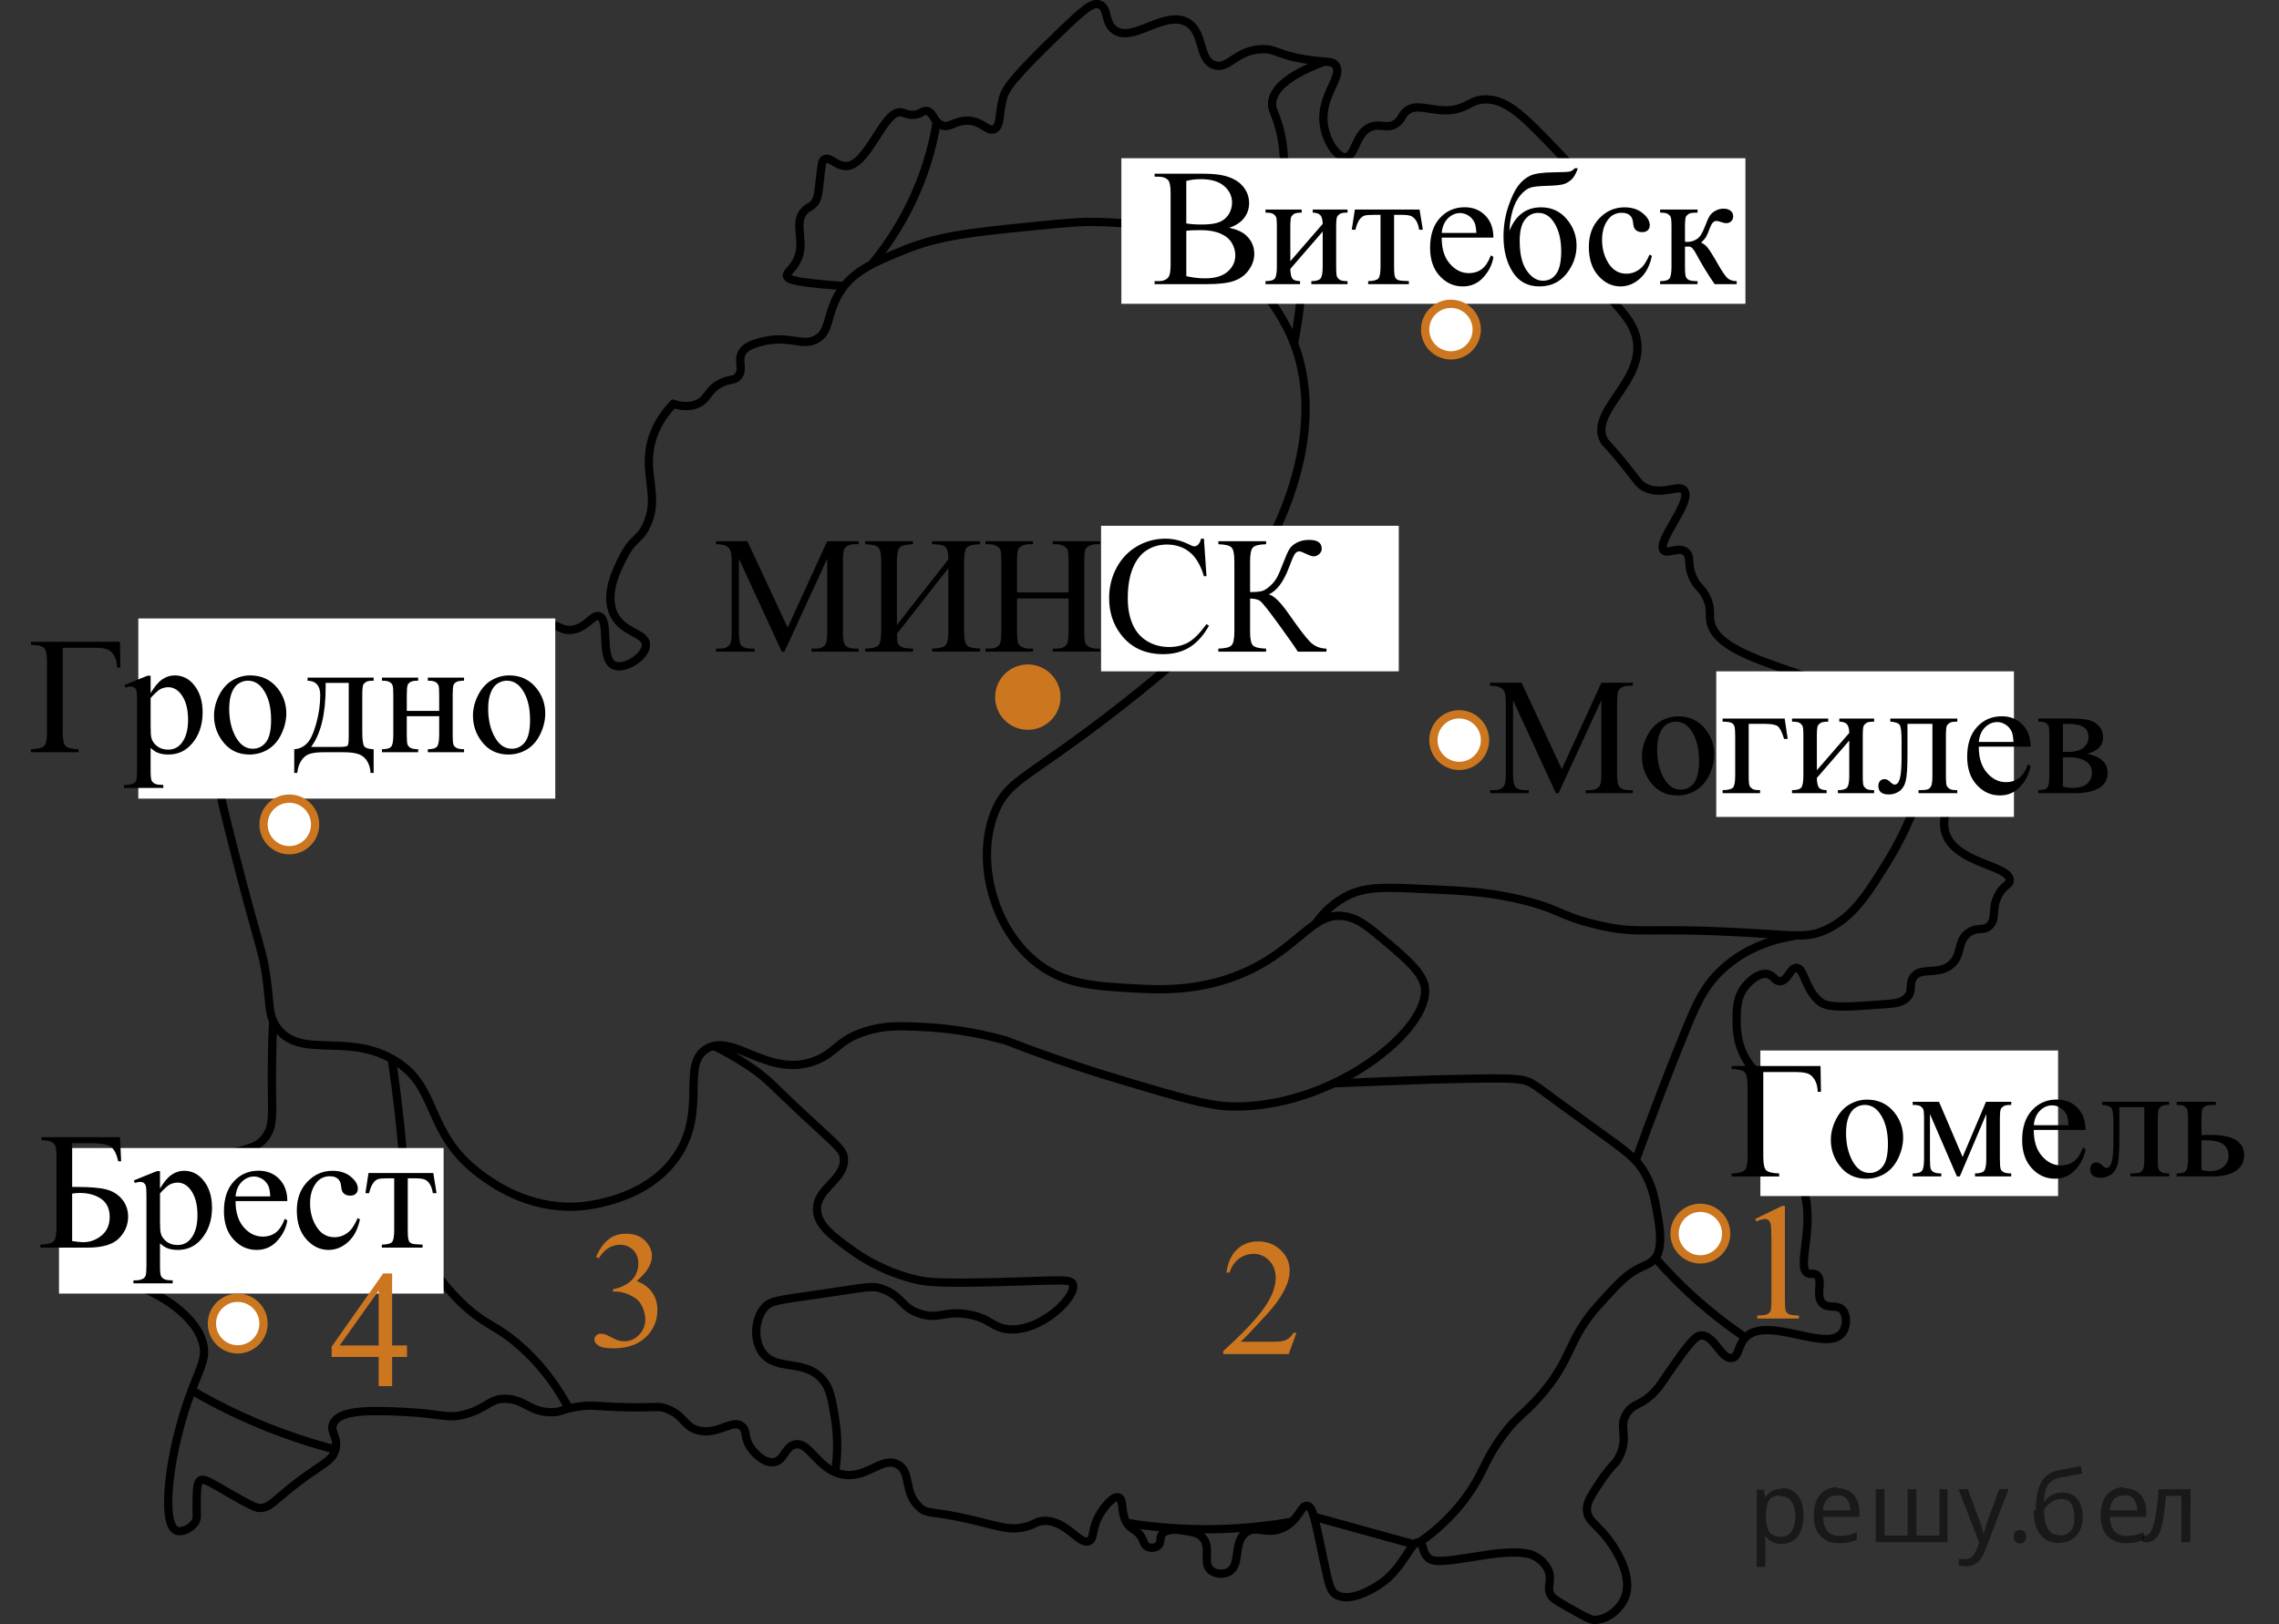 <?xml version="1.0" encoding="utf-8"?>
<!-- Generator: Adobe Illustrator 16.0.0, SVG Export Plug-In . SVG Version: 6.00 Build 0)  -->
<!DOCTYPE svg PUBLIC "-//W3C//DTD SVG 1.1//EN" "http://www.w3.org/Graphics/SVG/1.1/DTD/svg11.dtd">
<svg version="1.1" id="Слой_1" xmlns="http://www.w3.org/2000/svg" xmlns:xlink="http://www.w3.org/1999/xlink" x="0px" y="0px"
	 width="206.534px" height="147.225px" viewBox="-9.891 0 206.534 147.225" enable-background="new -9.891 0 206.534 147.225"
	 xml:space="preserve">
<rect x="-9.891" y="0" width="206.534" height="147.225" fill="#333333" stroke="none"/>
<path fill="none" stroke="#000000" stroke-width="0.75" stroke-miterlimit="10" d="M51.129,36.619
	c1.115,0.332,1.819,0.172,2.261-0.046c0.896-0.443,0.855-1.194,1.952-1.795c0.896-0.49,1.332-0.213,1.691-0.702
	c0.469-0.636-0.09-1.348,0.319-2.106c0.167-0.309,0.518-0.657,1.628-0.957c2.625-0.71,3.735,0.418,5.042-0.224
	c1.353-0.664,0.958-2.263,2.138-4.213c1.203-1.988,3.087-2.763,5.84-3.894c3.166-1.3,6.052-1.608,11.695-2.173
	c2.935-0.294,4.402-0.44,6.114-0.38c2.352,0.083,5.936,0.209,9.318,1.851c5.503,2.67,7.808,8.05,8.107,8.776
	c3.959,9.62-2.666,22.013-9.447,28.182c-0.934,0.849-4.566,4.032-9.478,7.642c-5.324,3.912-6.861,4.438-7.884,6.656
	c-2.045,4.433-0.407,11.057,3.83,14.195c2.445,1.812,5.079,1.964,8.499,2.161c2.288,0.133,6.21,0.358,10.34-1.531
	c4.842-2.216,6.057-5.548,9-4.979c1.189,0.229,2.082,0.983,3.693,2.345c1.645,1.389,3.211,2.713,3.436,3.993
	c0.679,3.864-8.392,11.12-17.542,10.879c-2.128-0.057-4.734-0.833-9.948-2.388c-4.477-1.335-8.096-2.661-10.542-3.612
	c-2.988-0.825-5.521-1.104-7.331-1.196c-2.137-0.109-3.555-0.168-5.298,0.383c-2.575,0.815-2.673,1.956-4.596,2.682
	c-4.233,1.596-7.391-2.566-9.83-1.086c-2.349,1.427,0.091,5.587-2.681,9.702c-2.85,4.231-8.623,4.573-9.128,4.596
	c-4.366,0.195-7.514-2.058-8.617-2.872c-5.277-3.895-3.667-8.085-8.106-10.532c-4.255-2.345-8.339,0.068-10.424-2.861
	c-0.703-0.987-0.588-1.752-0.874-4.096c-0.315-2.584-0.59-2.761-2.49-10.021C8.797,67.442,8.484,64.576,9.394,64.125
	c0.792-0.393,1.96,1.313,4.117,0.894c1.001-0.195,1.193-0.649,2.011-0.574c1.49,0.136,1.748,1.729,2.936,1.787
	c1.374,0.067,1.836-2.018,3.128-1.979c1.465,0.044,1.656,2.75,3.159,2.968c2.043,0.296,4.449-4.298,5.585-3.734
	c0.239,0.119,0.393,0.451,1.021,0.734c0.389,0.176,0.677,0.306,0.894,0.224c0.809-0.307-0.378-3.188,0.766-4.245
	c0.929-0.858,2.274,0.521,3.958-0.287c1.724-0.828,1.691-3.044,3.127-3.191c0.681-0.07,0.797,0.411,1.66,0.383
	c1.454-0.047,2.008-1.44,2.649-1.244c0.996,0.305,0.063,3.796,1.309,4.436c0.947,0.487,2.953-0.778,2.936-1.851
	c-0.017-1.093-2.118-1.046-2.936-2.809c-0.862-1.857,0.394-4.23,0.925-5.234c0.907-1.713,1.364-1.387,2.011-2.681
	c1.407-2.817-0.492-4.899,0.638-8.17C49.735,38.256,50.479,37.292,51.129,36.619z"/>
<path fill="none" stroke="#000000" stroke-width="0.75" stroke-miterlimit="10" d="M14.862,92.545
	c-0.122,2.758-0.125,4.974-0.106,6.495c0.027,2.106,0.101,3.088-0.574,4.021c-0.866,1.196-2.043,1.045-4.085,1.787
	c-3.551,1.291-5.616,3.795-7.276,5.809c-1.219,1.478-2.964,3.595-2.298,4.915c0.347,0.688,1.073,0.612,2.553,1.213
	c2.167,0.879,4.857,2.765,5.425,4.979c0.343,1.338-0.239,2.214-1.021,4.276c-2.068,5.454-2.816,12.044-1.404,12.702
	c0.496,0.23,1.39-0.208,1.724-0.766c0.22-0.368,0.109-0.642,0.127-1.724c0.021-1.237,0.032-1.856,0.319-2.043
	c0.357-0.232,0.898,0.161,2.745,1.213c1.479,0.843,2.226,1.264,2.617,1.276c0.974,0.031,1.258-0.629,3.447-2.298
	c2.301-1.754,3.151-1.911,3.447-3c0.308-1.135-0.544-1.604-0.191-2.361c0.617-1.323,3.726-1.176,6.532-1.043
	c3.394,0.161,3.75,0.651,5.404,0.213c2.042-0.541,2.244-1.484,3.787-1.404c1.665,0.087,2.113,1.222,4.064,1.213
	c0.943-0.004,0.849-0.269,2.33-0.495c1.482-0.226,1.812,0.004,4.627,0.049c2.605,0.041,2.693-0.149,3.447,0.127
	c1.66,0.61,1.562,1.654,2.936,1.979c1.777,0.42,3.018-1.071,3.894-0.384c0.526,0.414,0.151,1.009,0.83,1.979
	c0.054,0.077,0.997,1.393,2.042,1.276c0.981-0.109,1.006-1.364,1.915-1.596c1.331-0.339,2.021,2.164,4.212,2.681
	c2.287,0.539,3.69-1.676,5.149-0.872c1.267,0.697,0.454,2.503,1.958,3.872c0.759,0.691,1.003,0.265,4.766,1.148
	c2.426,0.57,3.329,0.984,4.787,0.639c1-0.236,0.992-0.529,1.724-0.553c2.067-0.066,3.201,2.237,4.085,1.829
	c0.522-0.241,0.182-1.073,0.979-2.425c0.412-0.701,1.219-1.692,1.701-1.532c0.578,0.191,0.037,1.812,1.088,2.714
	c0.316,0.272,0.607,0.332,0.912,0.775c0.322,0.468,0.27,0.794,0.596,0.979c0.291,0.165,0.726,0.13,0.979-0.085
	c0.343-0.291,0.097-0.693,0.383-1.063c0.42-0.542,1.489-0.377,2-0.298c0.716,0.11,1.263,0.194,1.653,0.617
	c0.832,0.903-0.037,2.286,0.742,2.968c0.402,0.351,1.117,0.408,1.604,0.159c1.183-0.603,0.378-2.673,1.575-3.574
	c0.955-0.721,1.908,0.271,3.404-0.446c1.43-0.686,1.582-2.082,2.17-1.979c0.512,0.09,0.686,1.199,1.488,4.979
	c0.479,2.251,0.607,2.753,1.107,3.063c1.35,0.838,3.721-0.768,3.914-0.894c2.246-1.466,2.854-4.03,3.639-3.83
	c0.441,0.113,0.201,0.912,0.873,1.447c0.511,0.406,1.759,0.22,4.233-0.171c1.283-0.202,1.572-0.249,2.106-0.298
	c2.313-0.21,2.979,0.112,3.234,0.256c0.226,0.126,0.973,0.544,1.276,1.361c0.333,0.896-0.2,1.377,0.17,2.128
	c0.117,0.237,0.284,0.42,1.575,1.148c1.343,0.759,2.015,1.139,2.361,1.149c1.129,0.034,2.365-0.915,2.809-2.043
	c0.885-2.254-1.424-5.161-1.718-5.523c-0.925-1.139-1.671-1.442-1.729-2.392c-0.041-0.672,0.361-1.294,1.17-2.511
	c1.178-1.771,1.431-1.585,1.83-2.468c0.805-1.777-0.205-2.571,0.639-3.83c0.622-0.928,1.294-0.613,2.553-1.979
	c0.449-0.486,0.501-0.653,1.341-1.851c1.481-2.113,2.233-3.17,2.808-3.191c1.219-0.046,1.825,2.223,2.809,2.042
	c0.648-0.118,0.519-1.124,1.213-1.851c1.952-2.042,7.297,1.372,8.745-0.384c0.472-0.571,0.479-1.629,0.063-2.105
	c-0.485-0.559-1.334-0.074-1.851-0.639c-0.649-0.71,0.144-2.07-0.511-2.554c-0.279-0.205-0.488-0.007-0.766-0.127
	c-1.207-0.526,0.951-4.814-0.703-8.298c-0.828-1.747-2.215-2.442-1.871-3.575c0.3-0.989,1.541-1.06,1.68-2.042
	c0.036-0.253,0.032-0.798-1.468-2.383c-1.767-1.868-2.271-1.652-3.063-2.809c-1.058-1.542-1.053-3.224-1.051-3.915
	c0.002-0.903,0.005-2.049,0.795-3.021c0.072-0.089,1.096-1.331,2.043-1.085c0.513,0.133,0.633,0.635,1.085,0.638
	c0.693,0.006,0.899-1.172,1.468-1.212c0.757-0.054,0.77,1.999,2.213,3.105c0.748,0.573,2.527,0.439,6.086,0.171
	c0.598-0.046,1.379-0.116,1.83-0.681c0.471-0.591,0.09-1.106,0.467-1.702c0.657-1.038,2.251-0.174,3.447-1.191
	c1.07-0.911,0.484-2.188,1.66-2.937c0.801-0.51,1.279-0.05,1.83-0.596c0.69-0.687,0.106-1.587,0.851-2.872
	c0.497-0.86,0.958-0.796,0.979-1.213c0.069-1.365-4.729-1.496-5.767-4.149c-0.686-1.758,0.832-3.205-0.127-4.276
	c-0.59-0.659-1.152-0.098-3.511-0.83c-1.415-0.438-1.901-0.854-3.233-0.957c-0.367-0.028-0.741-0.028-1.787,0.085
	c-3.54,0.383-4.348,0.932-4.745,0.489c-0.475-0.527,0.159-1.962,1.425-4.829c0.727-1.646,1.089-2.193,0.852-2.863
	c-0.309-0.866-1.313-1.063-3.106-1.69c-3.456-1.207-6.551-2.287-7.085-4.276c-0.21-0.782,0.1-1.24-0.361-2.276
	c-0.441-0.989-0.914-1-1.32-2c-0.478-1.178-0.082-1.802-0.596-2.213c-0.657-0.528-1.643,0.228-2-0.149
	c-0.715-0.757,2.643-4.438,1.852-5.426c-0.5-0.623-2.069,0.562-3.639-0.318c-0.45-0.253-0.521-0.464-1.701-1.937
	c-1.709-2.132-1.764-1.945-1.958-2.341c-1.257-2.569,3.615-5.252,3.019-8.969c-0.449-2.807-3.678-4.07-3.004-5.901
	c0.371-1.007,1.598-1.301,1.561-2.363c-0.03-0.839-0.805-0.966-0.852-1.852c-0.052-0.962,0.844-1.166,1.213-2.616
	c0.11-0.436,0.385-1.516-0.128-2.043c-0.601-0.618-1.676,0.142-3.085-0.128c-1.18-0.226-1.693-1-3.021-2.383
	c-2.827-2.942-4.32-4.497-6.213-4.596c-1.694-0.089-1.838,1.087-4.085,0.979c-1.404-0.067-2.431-0.578-3.255,0.063
	c-0.504,0.394-0.411,0.812-1,1.171c-0.771,0.47-1.32-0.009-2.128,0.233c-1.52,0.456-1.489,2.724-2.396,2.794
	c-0.751,0.058-1.782-1.422-1.987-2.985c-0.344-2.641,1.822-4.344,1.064-5.361c-0.316-0.424-0.759-0.217-2.639-0.511
	c-2.658-0.416-2.71-0.979-4.042-0.937c-2.363,0.076-3.01,1.874-4.298,1.447c-1.5-0.497-0.875-3.015-2.49-3.894
	c-2.049-1.116-4.926,1.922-6.574,0.702c-0.918-0.681-0.523-1.995-1.34-2.298c-0.645-0.239-1.393,0.396-3.526,2.45
	c-4.582,4.413-4.991,5.204-5.239,6.069c-0.375,1.305-0.149,2.533-0.81,2.778c-0.594,0.221-0.996-0.665-2.234-0.767
	c-1.274-0.104-1.773,0.759-2.553,0.384c-0.7-0.337-0.72-1.233-1.34-1.277c-0.322-0.022-0.406,0.213-0.894,0.319
	c-0.637,0.14-1.055-0.138-1.382-0.188c-1.63-0.246-3.008,4.951-5.064,4.868c-0.856-0.034-1.43-0.904-1.915-0.596
	c-0.192,0.122-0.222,0.334-0.378,1.724c-0.16,1.41-0.19,1.729-0.43,2.106c-0.345,0.541-0.617,0.408-1.011,0.861
	c-1.049,1.208,0.275,2.846-0.734,4.628c-0.423,0.748-0.922,0.929-0.809,1.276c0.075,0.23,0.393,0.459,3.234,0.724
	c0.744,0.069,1.354,0.112,1.755,0.139"/>
<path fill="none" stroke="#000000" stroke-width="0.75" stroke-miterlimit="10" d="M164.394,70.929
	c-0.981,3.199-2.276,5.656-3.34,7.365c-1.712,2.753-3.034,4.88-5.489,6c-1.629,0.744-2.594,0.514-7.148,0.256
	c-9.468-0.537-9.646,0.211-13.532-0.702c-3.685-0.866-3.274-1.48-7.532-2.426c-2.76-0.612-5.031-0.706-9.574-0.894
	c-2.781-0.114-4.29-0.061-5.873,0.83c-1.281,0.721-2.102,1.703-2.586,2.408"/>
<path fill="none" stroke="#000000" stroke-width="0.75" stroke-miterlimit="10" d="M118.734,139.827
	c2.598-1.832,4.059-3.714,4.915-5.106c0.989-1.607,1.195-2.599,2.554-4.468c1.336-1.839,1.902-1.935,3.4-3.618
	c3.135-3.523,2.462-5.142,5.472-8.446c1.673-1.837,2.51-2.756,3.767-3.318c0.437-0.196,0.895-0.349,1.275-0.83
	c0.244-0.309,0.696-1.056,0.256-3.639c-0.27-1.576-0.462-2.707-1.148-3.957c-0.793-1.442-1.693-2.043-4.532-4.085
	c-5.607-4.034-5.499-4.14-6.384-4.404c-0.858-0.258-2.934-0.215-7.084-0.128c-0.523,0.011-1.331,0.03-5.554,0.191
	c-1.967,0.075-3.589,0.139-4.694,0.184"/>
<path fill="none" stroke="#000000" stroke-width="0.75" stroke-miterlimit="10" d="M152.948,84.797
	c-1.714,0.256-4.513,0.948-6.831,3.137c-1.614,1.524-2.311,3.129-3.446,5.937c-1.248,3.086-2.733,6.901-4.333,11.341"/>
<path fill="none" stroke="#000000" stroke-width="0.75" stroke-miterlimit="10" d="M140.117,114.04
	c1.103,1.262,2.434,2.635,4.021,4.021c1.45,1.266,2.857,2.319,4.149,3.191"/>
<path fill="none" stroke="#000000" stroke-width="0.75" stroke-miterlimit="10" d="M109.188,137.495
	c3.029,0.836,6.059,1.673,9.088,2.51"/>
<path fill="none" stroke="#000000" stroke-width="0.75" stroke-miterlimit="10" d="M92.222,138.053
	c2.321,0.375,5.134,0.643,8.321,0.561c2.495-0.064,4.732-0.331,6.658-0.672"/>
<path fill="none" stroke="#000000" stroke-width="0.75" stroke-miterlimit="10" d="M25.607,95.976
	c0.223,1.466,0.547,3.777,0.83,6.638c0.545,5.516,0.274,6.369,1.034,8.594c1.33,3.895,3.917,6.415,4.805,7.222
	c1.926,1.747,2.754,1.678,4.82,3.461c2.348,2.026,3.748,4.248,4.558,5.784"/>
<rect x="145.644" y="60.858" fill="#FFFFFF" width="26.978" height="13.195"/>
<rect x="149.644" y="95.229" fill="#FFFFFF" width="26.978" height="13.195"/>
<rect x="-4.544" y="104.07" fill="#FFFFFF" width="34.855" height="13.195"/>
<path fill="none" stroke="#000000" stroke-width="0.75" stroke-miterlimit="10" d="M7.479,126.04
	c2.642,1.539,5.808,3.075,9.497,4.315c1.212,0.408,2.39,0.754,3.524,1.046"/>
<path fill="none" stroke="#000000" stroke-width="0.75" stroke-miterlimit="10" d="M54.805,94.815
	c0.855,0.41,2.067,1.052,3.419,1.99c1.569,1.09,1.773,1.502,5.106,4.596c2.732,2.537,3.208,2.829,3.255,3.639
	c0.113,1.955-2.528,2.653-2.43,4.662c0.067,1.38,1.377,2.337,3.068,3.571c2.714,1.982,5.367,2.605,6,2.745
	c0.934,0.206,1.968,0.35,7.851,0.191c5.156-0.139,6.054-0.294,6.255,0.191c0.449,1.081-2.93,4.447-5.936,4.085
	c-1.398-0.168-1.581-1.006-3.575-1.34c-2.058-0.346-2.503,0.44-4.149,0c-1.875-0.502-1.754-1.644-3.575-2.298
	c-0.939-0.338-1.345-0.169-5.553,0.446c-3.957,0.579-4.647,0.582-5.234,1.341c-0.797,1.03-0.921,2.833-0.127,3.957
	c1.247,1.768,3.83,0.536,5.489,2.489c0.652,0.768,0.796,1.618,1.085,3.319c0.362,2.13,0.214,3.913,0.04,5.056"/>
<path fill="none" stroke="#000000" stroke-width="0.75" stroke-miterlimit="10" d="M69.107,23.968
	c1.658-2.021,3.668-5.024,4.957-9.032c0.447-1.391,0.744-2.705,0.939-3.906"/>
<path fill="none" stroke="#000000" stroke-width="0.75" stroke-miterlimit="10" d="M110.133,5.585
	c-3.713,1.37-4.645,2.699-4.738,3.71c-0.064,0.687,0.291,0.879,0.701,2.489c0.438,1.718,0.286,2.48,0.491,4.284
	c0.239,2.1,0.71,3.385,0.978,4.397c0.549,2.078,0.866,5.366-0.187,10.657"/>
<rect x="91.733" y="14.344" fill="#FFFFFF" width="56.555" height="13.195"/>
<g>
	<defs>
		<polygon id="SVGID_1_" points="122.349,76.027 184.448,76.027 184.448,58.156 122.349,58.156 122.349,76.027 		"/>
	</defs>
	<clipPath id="SVGID_2_">
		<use xlink:href="#SVGID_1_"  overflow="visible"/>
	</clipPath>
	<g clip-path="url(#SVGID_2_)">
		<path d="M131.112,71.901l-3.884-8.425v6.689c0,0.616,0.067,1,0.2,1.152c0.183,0.207,0.472,0.311,0.867,0.311h0.356v0.273h-3.499
			v-0.273h0.355c0.425,0,0.727-0.128,0.904-0.384c0.109-0.157,0.163-0.517,0.163-1.078v-6.542c0-0.443-0.049-0.763-0.147-0.96
			c-0.069-0.143-0.197-0.262-0.382-0.358c-0.186-0.096-0.483-0.144-0.894-0.144v-0.273H128l3.646,7.834l3.587-7.834h2.847v0.273
			h-0.349c-0.43,0-0.733,0.128-0.911,0.384c-0.109,0.158-0.163,0.517-0.163,1.078v6.542c0,0.616,0.069,1,0.207,1.152
			c0.183,0.207,0.472,0.311,0.867,0.311h0.349v0.273h-4.27v-0.273h0.355c0.431,0,0.731-0.128,0.904-0.384
			c0.109-0.157,0.163-0.517,0.163-1.078v-6.689l-3.876,8.425H131.112z"/>
		<path d="M142.193,64.938c1.027,0,1.854,0.389,2.476,1.167c0.529,0.664,0.793,1.427,0.793,2.289c0,0.605-0.146,1.218-0.438,1.839
			c-0.291,0.62-0.692,1.088-1.204,1.403s-1.081,0.472-1.708,0.472c-1.023,0-1.836-0.406-2.439-1.218
			c-0.509-0.684-0.763-1.452-0.763-2.304c0-0.62,0.154-1.236,0.463-1.85c0.309-0.613,0.716-1.065,1.22-1.358
			S141.63,64.938,142.193,64.938z M141.964,65.418c-0.262,0-0.525,0.078-0.79,0.233c-0.264,0.155-0.478,0.427-0.641,0.815
			c-0.163,0.389-0.245,0.889-0.245,1.499c0,0.985,0.197,1.834,0.59,2.547c0.393,0.714,0.91,1.071,1.553,1.071
			c0.479,0,0.875-0.197,1.186-0.591c0.312-0.394,0.468-1.071,0.468-2.03c0-1.201-0.26-2.146-0.778-2.835
			C142.954,65.655,142.507,65.418,141.964,65.418z"/>
		<path d="M151.845,65.138l0.274,1.846h-0.326c-0.188-0.61-0.377-0.991-0.567-1.141c-0.19-0.15-0.592-0.225-1.204-0.225h-1.438
			v4.696c0,0.522,0.027,0.833,0.082,0.934c0.055,0.101,0.14,0.189,0.256,0.266c0.116,0.077,0.347,0.115,0.693,0.115v0.273h-3.396
			v-0.273c0.484-0.01,0.796-0.085,0.935-0.226c0.138-0.14,0.207-0.503,0.207-1.089v-3.588c0-0.478-0.027-0.784-0.081-0.919
			c-0.055-0.135-0.149-0.232-0.286-0.292c-0.136-0.059-0.394-0.091-0.774-0.096v-0.28H151.845z"/>
		<path d="M154.763,69.819l2.936-3.382c-0.01-0.379-0.081-0.643-0.215-0.79s-0.363-0.224-0.689-0.229v-0.28h3.157v0.28
			c-0.331,0-0.553,0.033-0.667,0.1c-0.113,0.066-0.202,0.149-0.267,0.248s-0.097,0.418-0.097,0.96v3.588
			c0,0.522,0.027,0.833,0.082,0.934c0.055,0.101,0.14,0.189,0.256,0.266c0.116,0.077,0.347,0.115,0.692,0.115v0.273h-3.283v-0.273
			c0.41,0,0.685-0.075,0.823-0.226c0.138-0.15,0.207-0.513,0.207-1.089v-3.183l-2.936,3.389c0.011,0.418,0.069,0.707,0.179,0.864
			c0.108,0.158,0.343,0.239,0.704,0.244v0.273h-3.136v-0.273c0.439,0,0.722-0.08,0.845-0.24c0.124-0.16,0.186-0.518,0.186-1.074
			v-3.588c0-0.527-0.027-0.838-0.081-0.934c-0.055-0.096-0.139-0.182-0.252-0.258c-0.114-0.077-0.347-0.115-0.697-0.115v-0.28h3.284
			v0.28c-0.332,0-0.554,0.033-0.668,0.1c-0.113,0.066-0.202,0.149-0.267,0.248s-0.097,0.418-0.097,0.96V69.819z"/>
		<path d="M161.418,65.138h6.07v0.28c-0.336,0-0.56,0.033-0.67,0.1c-0.111,0.066-0.199,0.149-0.264,0.248s-0.097,0.418-0.097,0.96
			v3.588c0,0.522,0.027,0.833,0.082,0.934c0.055,0.101,0.14,0.189,0.256,0.266c0.116,0.077,0.347,0.115,0.692,0.115v0.273h-3.513
			v-0.273c0.38,0,0.644-0.02,0.789-0.059c0.146-0.04,0.261-0.134,0.345-0.285c0.084-0.15,0.126-0.474,0.126-0.971v-4.696h-2.261
			v2.85c0,1.078-0.048,1.835-0.145,2.271c-0.097,0.436-0.286,0.758-0.57,0.967c-0.284,0.209-0.609,0.314-0.975,0.314
			c-0.633,0-0.949-0.261-0.949-0.783c0-0.177,0.051-0.322,0.152-0.436c0.101-0.113,0.233-0.17,0.396-0.17
			c0.173,0,0.333,0.071,0.481,0.214c0.192,0.187,0.339,0.28,0.438,0.28c0.223,0,0.384-0.186,0.485-0.557s0.152-1.023,0.152-1.953
			v-1.492c0-0.768-0.056-1.235-0.167-1.403c-0.111-0.167-0.396-0.268-0.856-0.303V65.138z"/>
		<path d="M169.438,67.685c-0.005,1.004,0.239,1.792,0.733,2.362c0.494,0.571,1.075,0.857,1.742,0.857
			c0.444,0,0.831-0.122,1.16-0.366c0.328-0.244,0.604-0.661,0.826-1.251l0.229,0.147c-0.104,0.675-0.405,1.289-0.904,1.842
			s-1.124,0.831-1.875,0.831c-0.815,0-1.514-0.316-2.094-0.949c-0.581-0.632-0.871-1.483-0.871-2.551
			c0-1.157,0.298-2.059,0.893-2.706c0.596-0.647,1.343-0.971,2.242-0.971c0.762,0,1.387,0.25,1.876,0.75s0.733,1.168,0.733,2.005
			H169.438z M169.438,67.257h3.143c-0.025-0.433-0.077-0.739-0.156-0.916c-0.123-0.275-0.308-0.492-0.552-0.649
			c-0.245-0.158-0.5-0.236-0.768-0.236c-0.41,0-0.776,0.159-1.101,0.476C169.682,66.249,169.492,66.691,169.438,67.257z"/>
		<path d="M179.25,68.327c1.24,0.256,1.86,0.834,1.86,1.735c0,0.615-0.259,1.076-0.775,1.38c-0.516,0.306-1.236,0.458-2.16,0.458
			h-3.351v-0.273c0.44,0,0.718-0.083,0.834-0.248s0.175-0.521,0.175-1.067v-3.588c0-0.532-0.026-0.844-0.078-0.938
			c-0.052-0.093-0.134-0.178-0.245-0.254c-0.11-0.077-0.34-0.115-0.686-0.115v-0.28h3.128c0.604,0,1.091,0.047,1.464,0.14
			c0.373,0.094,0.68,0.278,0.919,0.554c0.24,0.276,0.36,0.61,0.36,1.004C180.695,67.604,180.213,68.101,179.25,68.327z
			 M177.063,68.157c0.218,0.005,0.349,0.007,0.394,0.007c0.677,0,1.166-0.129,1.468-0.387c0.301-0.259,0.452-0.572,0.452-0.941
			c0-0.428-0.153-0.739-0.46-0.931s-0.796-0.288-1.468-0.288h-0.386V68.157z M177.063,71.303c0.247,0.079,0.542,0.118,0.883,0.118
			c0.588,0,1.025-0.128,1.312-0.384c0.287-0.256,0.43-0.586,0.43-0.99c0-0.453-0.185-0.8-0.556-1.041
			c-0.37-0.241-0.885-0.362-1.542-0.362c-0.163,0-0.338,0.005-0.526,0.015V71.303z"/>
	</g>
</g>
<g>
	<defs>
		<polygon id="SVGID_3_" points="98.096,125.499 110.516,125.499 110.516,109.007 98.096,109.007 98.096,125.499 		"/>
	</defs>
	<clipPath id="SVGID_4_">
		<use xlink:href="#SVGID_3_"  overflow="visible"/>
	</clipPath>
	<g clip-path="url(#SVGID_4_)">
		<path fill="#CC761F" d="M107.601,120.822l-0.704,1.927h-5.93v-0.273c1.744-1.584,2.972-2.878,3.684-3.882s1.067-1.922,1.067-2.754
			c0-0.635-0.195-1.156-0.586-1.564c-0.39-0.408-0.857-0.612-1.4-0.612c-0.494,0-0.938,0.144-1.331,0.432
			c-0.393,0.288-0.683,0.71-0.87,1.266h-0.274c0.123-0.91,0.44-1.609,0.952-2.097c0.512-0.486,1.15-0.73,1.916-0.73
			c0.815,0,1.496,0.261,2.042,0.782c0.546,0.522,0.819,1.137,0.819,1.846c0,0.507-0.119,1.014-0.356,1.521
			c-0.365,0.797-0.958,1.642-1.778,2.532c-1.23,1.338-1.999,2.146-2.306,2.421h2.624c0.534,0,0.908-0.02,1.123-0.06
			c0.215-0.039,0.409-0.119,0.582-0.239c0.173-0.121,0.323-0.292,0.452-0.514H107.601z"/>
	</g>
</g>
<g>
	<defs>
		<polygon id="SVGID_5_" points="17.397,128.401 29.817,128.401 29.817,111.91 17.397,111.91 17.397,128.401 		"/>
	</defs>
	<clipPath id="SVGID_6_">
		<use xlink:href="#SVGID_5_"  overflow="visible"/>
	</clipPath>
	<g clip-path="url(#SVGID_6_)">
		<path fill="#CC761F" d="M26.996,121.965v1.048h-1.349v2.643h-1.223v-2.643h-4.254v-0.944l4.662-6.629h0.815v6.525H26.996z
			 M24.424,121.965v-4.968l-3.528,4.968H24.424z"/>
	</g>
</g>
<g>
	<defs>
		<polygon id="SVGID_7_" points="91.963,29.877 151.233,29.877 151.233,12.006 91.963,12.006 91.963,29.877 		"/>
	</defs>
	<clipPath id="SVGID_8_">
		<use xlink:href="#SVGID_7_"  overflow="visible"/>
	</clipPath>
	<g clip-path="url(#SVGID_8_)">
		<path d="M101.497,20.648c0.695,0.147,1.217,0.384,1.562,0.709c0.479,0.453,0.719,1.006,0.719,1.661
			c0,0.497-0.158,0.974-0.474,1.429c-0.316,0.455-0.749,0.788-1.3,0.997c-0.551,0.209-1.391,0.314-2.521,0.314h-4.738v-0.273h0.377
			c0.42,0,0.721-0.133,0.903-0.399c0.114-0.172,0.171-0.539,0.171-1.1v-6.468c0-0.62-0.072-1.011-0.215-1.174
			c-0.192-0.217-0.479-0.325-0.859-0.325h-0.377v-0.273h4.338c0.81,0,1.459,0.059,1.947,0.177c0.74,0.177,1.306,0.491,1.695,0.941
			s0.585,0.969,0.585,1.554c0,0.502-0.153,0.951-0.459,1.348C102.546,20.162,102.094,20.456,101.497,20.648z M97.617,20.249
			c0.183,0.035,0.392,0.061,0.626,0.078s0.492,0.026,0.773,0.026c0.721,0,1.263-0.078,1.625-0.232
			c0.363-0.155,0.641-0.393,0.833-0.713c0.192-0.32,0.289-0.669,0.289-1.048c0-0.585-0.239-1.085-0.719-1.499
			c-0.479-0.413-1.177-0.62-2.095-0.62c-0.494,0-0.938,0.054-1.333,0.163V20.249z M97.617,25.034
			c0.572,0.133,1.138,0.199,1.695,0.199c0.894,0,1.575-0.2,2.044-0.602s0.703-0.897,0.703-1.488c0-0.389-0.106-0.763-0.318-1.123
			c-0.212-0.359-0.558-0.642-1.036-0.849c-0.479-0.207-1.071-0.31-1.777-0.31c-0.306,0-0.567,0.005-0.784,0.015
			c-0.218,0.01-0.393,0.027-0.526,0.051V25.034z"/>
		<path d="M107.046,23.676l2.933-3.382c-0.011-0.379-0.082-0.643-0.215-0.79c-0.134-0.147-0.363-0.224-0.688-0.229v-0.28h3.153v0.28
			c-0.33,0-0.553,0.033-0.666,0.1s-0.202,0.149-0.267,0.248s-0.097,0.418-0.097,0.96v3.588c0,0.522,0.027,0.833,0.082,0.934
			c0.054,0.101,0.14,0.189,0.255,0.266c0.116,0.077,0.347,0.115,0.692,0.115v0.273h-3.279v-0.273c0.409,0,0.684-0.075,0.821-0.226
			c0.139-0.15,0.208-0.513,0.208-1.089v-3.183l-2.933,3.389c0.01,0.418,0.069,0.707,0.178,0.864
			c0.108,0.158,0.344,0.239,0.704,0.244v0.273h-3.132v-0.273c0.439,0,0.721-0.08,0.844-0.24c0.123-0.16,0.186-0.518,0.186-1.074
			v-3.588c0-0.527-0.027-0.838-0.082-0.934c-0.055-0.096-0.138-0.182-0.252-0.258c-0.113-0.077-0.345-0.115-0.695-0.115v-0.28h3.279
			v0.28c-0.33,0-0.553,0.033-0.666,0.1s-0.202,0.149-0.267,0.248s-0.097,0.418-0.097,0.96V23.676z"/>
		<path d="M112.894,18.994h5.863l0.297,1.831h-0.334c-0.059-0.369-0.157-0.655-0.296-0.856c-0.138-0.202-0.296-0.335-0.474-0.399
			s-0.481-0.096-0.91-0.096h-0.593v4.696c0,0.502,0.031,0.821,0.093,0.956s0.161,0.225,0.3,0.27
			c0.138,0.044,0.454,0.074,0.947,0.089v0.273h-3.687v-0.273c0.474-0.01,0.778-0.086,0.914-0.229
			c0.136-0.143,0.204-0.505,0.204-1.085v-4.696h-0.607c-0.425,0-0.714,0.025-0.866,0.077c-0.153,0.052-0.3,0.175-0.44,0.369
			c-0.141,0.195-0.261,0.496-0.359,0.905h-0.333L112.894,18.994z"/>
		<path d="M120.764,21.542c-0.005,1.004,0.239,1.792,0.732,2.362c0.494,0.571,1.073,0.857,1.74,0.857
			c0.444,0,0.83-0.122,1.158-0.366s0.604-0.661,0.826-1.251l0.229,0.147c-0.104,0.675-0.405,1.289-0.903,1.842
			c-0.499,0.554-1.123,0.831-1.873,0.831c-0.814,0-1.512-0.316-2.092-0.949c-0.58-0.632-0.87-1.483-0.87-2.551
			c0-1.157,0.298-2.059,0.893-2.706c0.595-0.647,1.341-0.971,2.239-0.971c0.76,0,1.385,0.25,1.873,0.75s0.733,1.168,0.733,2.005
			H120.764z M120.764,21.114h3.139c-0.024-0.433-0.076-0.739-0.155-0.916c-0.123-0.275-0.308-0.492-0.552-0.649
			c-0.244-0.158-0.5-0.236-0.767-0.236c-0.409,0-0.775,0.159-1.099,0.476S120.817,20.547,120.764,21.114z"/>
		<path d="M126.898,20.928c0.567-1.422,1.525-2.134,2.873-2.134c0.942,0,1.714,0.352,2.313,1.056c0.6,0.704,0.899,1.509,0.899,2.414
			c0,0.936-0.304,1.786-0.911,2.551c-0.606,0.766-1.429,1.148-2.465,1.148c-1.057,0-1.861-0.437-2.414-1.311
			c-0.553-0.874-0.829-1.938-0.829-3.193c0-0.975,0.144-1.884,0.43-2.728s0.587-1.476,0.903-1.894
			c0.315-0.418,0.681-0.724,1.096-0.916c0.414-0.192,1.147-0.293,2.199-0.303c0.755-0.01,1.211-0.032,1.369-0.066
			c0.158-0.034,0.309-0.133,0.452-0.295h0.288c-0.163,0.482-0.36,0.827-0.592,1.034c-0.232,0.207-0.481,0.346-0.748,0.417
			c-0.267,0.072-0.743,0.117-1.429,0.137c-0.74,0.02-1.253,0.075-1.536,0.166c-0.284,0.091-0.579,0.313-0.885,0.665
			c-0.307,0.352-0.544,0.813-0.715,1.385C127.028,19.632,126.928,20.254,126.898,20.928z M129.52,19.297
			c-0.494,0-0.898,0.204-1.214,0.613c-0.316,0.409-0.475,1.051-0.475,1.927c0,1.187,0.213,2.085,0.637,2.695
			c0.425,0.61,0.916,0.916,1.474,0.916c0.514,0,0.917-0.213,1.211-0.639c0.293-0.426,0.44-1.106,0.44-2.042
			c0-0.994-0.192-1.821-0.578-2.481C130.63,19.627,130.132,19.297,129.52,19.297z"/>
		<path d="M139.812,23.188c-0.183,0.891-0.54,1.576-1.073,2.056s-1.123,0.72-1.77,0.72c-0.77,0-1.441-0.322-2.014-0.967
			c-0.572-0.645-0.858-1.516-0.858-2.614c0-1.063,0.316-1.927,0.951-2.591c0.634-0.665,1.396-0.997,2.284-0.997
			c0.666,0,1.214,0.176,1.644,0.528c0.429,0.352,0.644,0.717,0.644,1.096c0,0.187-0.061,0.338-0.182,0.454
			c-0.12,0.116-0.289,0.173-0.507,0.173c-0.291,0-0.511-0.093-0.659-0.28c-0.084-0.104-0.139-0.3-0.166-0.591
			s-0.127-0.512-0.3-0.665c-0.173-0.147-0.412-0.222-0.719-0.222c-0.493,0-0.891,0.183-1.191,0.546c-0.399,0.483-0.6,1.12-0.6,1.913
			c0,0.807,0.198,1.52,0.596,2.138s0.935,0.926,1.61,0.926c0.483,0,0.918-0.165,1.303-0.495c0.271-0.226,0.536-0.637,0.792-1.233
			L139.812,23.188z"/>
		<path d="M147.495,25.758h-1.999c-0.621-0.901-1.185-1.824-1.688-2.769c-0.118-0.216-0.226-0.377-0.322-0.483
			c-0.096-0.106-0.229-0.159-0.396-0.159c-0.059,0-0.152,0.005-0.281,0.015v1.809c0,0.487,0.028,0.799,0.086,0.934
			c0.057,0.135,0.159,0.232,0.307,0.292c0.148,0.059,0.397,0.089,0.748,0.089v0.273h-3.391v-0.273c0.439,0,0.721-0.08,0.844-0.24
			c0.123-0.16,0.186-0.518,0.186-1.074v-3.588c0-0.527-0.027-0.838-0.082-0.934c-0.055-0.096-0.138-0.182-0.252-0.258
			c-0.113-0.077-0.345-0.115-0.695-0.115v-0.28h3.391v0.28c-0.41,0-0.663,0.03-0.759,0.089c-0.097,0.059-0.185,0.132-0.263,0.218
			c-0.079,0.086-0.119,0.419-0.119,1v1.329c0.114,0.01,0.19,0.015,0.229,0.015c0.302,0,0.584-0.085,0.848-0.255
			c0.265-0.17,0.5-0.53,0.707-1.082c0.193-0.522,0.353-0.874,0.478-1.056c0.126-0.182,0.302-0.331,0.526-0.446
			s0.46-0.174,0.707-0.174c0.267,0,0.479,0.064,0.637,0.192c0.157,0.128,0.236,0.295,0.236,0.502c0,0.172-0.057,0.319-0.17,0.439
			c-0.113,0.121-0.271,0.181-0.474,0.181c-0.108,0-0.244-0.03-0.407-0.089c-0.208-0.074-0.365-0.11-0.474-0.11
			c-0.228,0-0.415,0.194-0.563,0.583c-0.167,0.448-0.291,0.737-0.37,0.868s-0.229,0.304-0.451,0.521
			c0.152,0.044,0.319,0.158,0.5,0.34c0.18,0.182,0.515,0.701,1.003,1.558c0.39,0.685,0.683,1.118,0.877,1.3
			c0.195,0.182,0.478,0.278,0.848,0.288V25.758z"/>
	</g>
</g>
<g>
	<defs>
		<polygon id="SVGID_9_" points="144.203,110.762 196.643,110.762 196.643,92.891 144.203,92.891 144.203,110.762 		"/>
	</defs>
	<clipPath id="SVGID_10_">
		<use xlink:href="#SVGID_9_"  overflow="visible"/>
	</clipPath>
	<g clip-path="url(#SVGID_10_)">
		<path d="M155.095,96.633l0.037,2.341h-0.289c-0.021-0.473-0.121-0.852-0.305-1.137c-0.183-0.286-0.406-0.467-0.67-0.543
			c-0.265-0.076-0.646-0.114-1.146-0.114h-2.816v7.642c0,0.66,0.085,1.078,0.256,1.256c0.17,0.177,0.564,0.275,1.182,0.295v0.273
			h-4.313v-0.273c0.622-0.02,1.021-0.118,1.193-0.295c0.173-0.178,0.259-0.596,0.259-1.256v-6.364c0-0.66-0.086-1.078-0.259-1.256
			c-0.173-0.177-0.571-0.275-1.193-0.295v-0.273H155.095z"/>
		<path d="M159.312,99.682c1.027,0,1.854,0.389,2.476,1.167c0.529,0.664,0.793,1.427,0.793,2.288c0,0.605-0.146,1.219-0.438,1.839
			c-0.291,0.62-0.692,1.088-1.204,1.403c-0.512,0.314-1.081,0.472-1.708,0.472c-1.023,0-1.836-0.405-2.439-1.218
			c-0.509-0.685-0.763-1.452-0.763-2.304c0-0.62,0.154-1.236,0.463-1.85s0.716-1.065,1.22-1.358S158.748,99.682,159.312,99.682z
			 M159.082,100.162c-0.262,0-0.525,0.078-0.79,0.233c-0.264,0.154-0.478,0.427-0.641,0.815s-0.245,0.889-0.245,1.499
			c0,0.984,0.197,1.834,0.59,2.547c0.393,0.714,0.91,1.071,1.553,1.071c0.479,0,0.875-0.197,1.186-0.591
			c0.312-0.394,0.468-1.071,0.468-2.03c0-1.201-0.26-2.146-0.778-2.836C160.072,100.398,159.625,100.162,159.082,100.162z"/>
		<path d="M167.969,104.881l2.12-4.999h2.29v0.28c-0.336,0-0.56,0.033-0.671,0.1s-0.199,0.149-0.263,0.248
			c-0.064,0.099-0.097,0.418-0.097,0.96v3.588c0,0.468,0.023,0.77,0.07,0.904c0.047,0.136,0.144,0.238,0.289,0.307
			c0.146,0.069,0.369,0.104,0.671,0.104v0.273h-3.283v-0.273c0.405,0,0.677-0.075,0.815-0.226c0.138-0.149,0.207-0.513,0.207-1.089
			v-4.068l-2.401,5.656h-0.26l-2.445-5.656v4.068c0,0.468,0.024,0.77,0.074,0.904c0.049,0.136,0.146,0.238,0.289,0.307
			c0.143,0.069,0.365,0.104,0.667,0.104v0.273h-2.595v-0.273c0.439,0,0.722-0.08,0.845-0.24c0.124-0.159,0.186-0.518,0.186-1.074
			v-3.588c0-0.527-0.027-0.839-0.081-0.935c-0.055-0.096-0.139-0.182-0.252-0.258c-0.114-0.077-0.347-0.115-0.697-0.115v-0.28h2.387
			L167.969,104.881z"/>
		<path d="M174.42,102.429c-0.005,1.004,0.239,1.791,0.733,2.362s1.075,0.856,1.742,0.856c0.444,0,0.831-0.122,1.16-0.365
			c0.328-0.244,0.604-0.661,0.826-1.252l0.229,0.147c-0.104,0.675-0.405,1.289-0.904,1.843s-1.124,0.83-1.875,0.83
			c-0.815,0-1.514-0.315-2.094-0.948c-0.581-0.633-0.871-1.483-0.871-2.551c0-1.157,0.298-2.06,0.893-2.706
			c0.596-0.647,1.343-0.972,2.242-0.972c0.762,0,1.387,0.25,1.876,0.75c0.489,0.499,0.733,1.168,0.733,2.005H174.42z
			 M174.42,102.001h3.143c-0.025-0.433-0.077-0.738-0.156-0.916c-0.123-0.275-0.308-0.492-0.552-0.649
			c-0.245-0.157-0.5-0.236-0.768-0.236c-0.41,0-0.776,0.159-1.101,0.477C174.663,100.993,174.474,101.434,174.42,102.001z"/>
		<path d="M180.621,99.882h6.07v0.28c-0.336,0-0.56,0.033-0.67,0.1c-0.111,0.066-0.199,0.149-0.264,0.248s-0.097,0.418-0.097,0.96
			v3.588c0,0.522,0.027,0.833,0.082,0.935c0.055,0.101,0.14,0.189,0.256,0.266s0.347,0.114,0.692,0.114v0.273h-3.513v-0.273
			c0.38,0,0.644-0.02,0.789-0.059c0.146-0.04,0.261-0.135,0.345-0.285c0.084-0.149,0.126-0.474,0.126-0.971v-4.695h-2.261v2.85
			c0,1.078-0.048,1.835-0.145,2.271s-0.286,0.758-0.57,0.967c-0.284,0.21-0.609,0.314-0.975,0.314c-0.633,0-0.949-0.261-0.949-0.783
			c0-0.177,0.051-0.322,0.152-0.436c0.101-0.113,0.233-0.17,0.396-0.17c0.173,0,0.333,0.071,0.481,0.215
			c0.192,0.187,0.339,0.28,0.438,0.28c0.223,0,0.384-0.186,0.485-0.558c0.102-0.371,0.152-1.022,0.152-1.953v-1.491
			c0-0.768-0.056-1.235-0.167-1.403c-0.111-0.167-0.396-0.268-0.856-0.303V99.882z"/>
		<path d="M189.619,102.894l0.846-0.015c2.016,0,3.023,0.62,3.023,1.86c0,0.576-0.245,1.037-0.737,1.385
			c-0.491,0.347-1.199,0.521-2.123,0.521h-3.262v-0.273c0.439,0,0.722-0.08,0.845-0.24c0.124-0.159,0.186-0.518,0.186-1.074v-3.588
			c0-0.527-0.027-0.839-0.081-0.935c-0.055-0.096-0.139-0.182-0.252-0.258c-0.114-0.077-0.347-0.115-0.697-0.115v-0.28h3.551v0.28
			c-0.489,0-0.791,0.028-0.904,0.085c-0.114,0.057-0.208,0.131-0.282,0.222s-0.111,0.425-0.111,1.001V102.894z M189.619,106.061
			c0.263,0.069,0.524,0.104,0.786,0.104c0.494,0,0.896-0.13,1.204-0.391c0.31-0.262,0.464-0.591,0.464-0.99
			c0-0.944-0.66-1.417-1.979-1.417c-0.113,0-0.271,0.002-0.475,0.007V106.061z"/>
	</g>
</g>
<rect x="89.894" y="47.663" fill="#FFFFFF" width="26.978" height="13.195"/>
<g>
	<defs>
		<polygon id="SVGID_11_" points="-9.047,119.983 32.352,119.983 32.352,99.352 -9.047,99.352 -9.047,119.983 		"/>
	</defs>
	<clipPath id="SVGID_12_">
		<use xlink:href="#SVGID_11_"  overflow="visible"/>
	</clipPath>
	<g clip-path="url(#SVGID_12_)">
		<path d="M0.984,103.083l0.104,2.187H0.821c-0.158-0.71-0.401-1.16-0.729-1.353c-0.329-0.191-0.913-0.288-1.753-0.288h-1.69v3.968
			h0.4c1.23,0,2.135,0.077,2.713,0.232s1.049,0.452,1.412,0.89c0.363,0.438,0.545,0.966,0.545,1.581c0,0.744-0.277,1.396-0.83,1.958
			c-0.554,0.562-1.508,0.842-2.861,0.842h-4.255v-0.273c0.623-0.02,1.021-0.118,1.193-0.295c0.173-0.178,0.26-0.596,0.26-1.256
			v-6.368c0-0.507-0.036-0.85-0.107-1.026c-0.072-0.178-0.189-0.304-0.353-0.377c-0.163-0.074-0.464-0.123-0.904-0.148v-0.272H0.984
			z M-3.352,112.502c0.435,0.068,0.773,0.103,1.016,0.103c0.607,0,1.157-0.201,1.649-0.605c0.491-0.403,0.737-0.963,0.737-1.677
			c0-0.739-0.257-1.287-0.771-1.644c-0.515-0.357-1.167-0.536-1.957-0.536c-0.223,0-0.447,0.021-0.675,0.06V112.502z"/>
		<path d="M2.238,107.005l2.09-0.842H4.61v1.581c0.351-0.596,0.702-1.014,1.056-1.252c0.354-0.239,0.726-0.358,1.115-0.358
			c0.683,0,1.251,0.266,1.705,0.798c0.559,0.649,0.838,1.497,0.838,2.541c0,1.167-0.336,2.133-1.008,2.896
			c-0.554,0.626-1.251,0.938-2.091,0.938c-0.365,0-0.682-0.052-0.948-0.155c-0.198-0.073-0.42-0.222-0.667-0.443v2.062
			c0,0.463,0.028,0.757,0.085,0.883c0.057,0.125,0.155,0.226,0.296,0.299c0.142,0.074,0.397,0.111,0.768,0.111v0.273H2.201v-0.273
			h0.186c0.271,0.005,0.504-0.047,0.696-0.155c0.094-0.055,0.167-0.142,0.219-0.263c0.052-0.12,0.078-0.427,0.078-0.92v-6.397
			c0-0.438-0.021-0.716-0.06-0.834c-0.04-0.118-0.103-0.207-0.189-0.267c-0.086-0.059-0.203-0.088-0.352-0.088
			c-0.119,0-0.27,0.034-0.452,0.103L2.238,107.005z M4.61,108.179v2.526c0,0.547,0.021,0.906,0.066,1.079
			c0.069,0.285,0.238,0.536,0.508,0.753s0.608,0.325,1.019,0.325c0.494,0,0.895-0.192,1.201-0.576c0.4-0.502,0.601-1.209,0.601-2.12
			c0-1.034-0.228-1.829-0.682-2.386c-0.316-0.385-0.692-0.576-1.127-0.576c-0.237,0-0.472,0.059-0.704,0.177
			C5.314,107.47,5.02,107.736,4.61,108.179z"/>
		<path d="M11.458,108.882c-0.005,1.005,0.239,1.793,0.733,2.364s1.075,0.856,1.742,0.856c0.444,0,0.831-0.122,1.16-0.365
			c0.328-0.244,0.604-0.661,0.826-1.253l0.229,0.148c-0.104,0.675-0.405,1.289-0.904,1.843s-1.124,0.831-1.875,0.831
			c-0.815,0-1.514-0.316-2.094-0.949c-0.581-0.633-0.871-1.483-0.871-2.553c0-1.157,0.298-2.06,0.893-2.707
			c0.596-0.647,1.343-0.972,2.242-0.972c0.762,0,1.387,0.25,1.876,0.75s0.733,1.169,0.733,2.006H11.458z M11.458,108.453h3.143
			c-0.025-0.434-0.077-0.738-0.156-0.916c-0.123-0.275-0.308-0.492-0.552-0.65c-0.245-0.157-0.5-0.236-0.768-0.236
			c-0.41,0-0.776,0.159-1.101,0.477C11.702,107.444,11.512,107.886,11.458,108.453z"/>
		<path d="M22.73,110.529c-0.183,0.892-0.541,1.577-1.075,2.058c-0.533,0.479-1.124,0.72-1.771,0.72
			c-0.771,0-1.442-0.322-2.016-0.968s-0.86-1.517-0.86-2.615c0-1.063,0.317-1.928,0.953-2.593c0.635-0.665,1.396-0.997,2.286-0.997
			c0.667,0,1.216,0.176,1.646,0.528c0.43,0.352,0.645,0.718,0.645,1.097c0,0.188-0.061,0.339-0.182,0.454
			c-0.121,0.116-0.29,0.174-0.507,0.174c-0.292,0-0.512-0.094-0.66-0.28c-0.084-0.104-0.14-0.301-0.167-0.592
			c-0.027-0.29-0.127-0.512-0.3-0.664c-0.173-0.148-0.413-0.222-0.719-0.222c-0.494,0-0.893,0.182-1.193,0.546
			c-0.4,0.483-0.601,1.121-0.601,1.914c0,0.808,0.199,1.521,0.597,2.139s0.935,0.927,1.612,0.927c0.484,0,0.919-0.165,1.305-0.495
			c0.271-0.227,0.535-0.638,0.793-1.233L22.73,110.529z"/>
		<path d="M23.505,106.333h5.871l0.296,1.832h-0.333c-0.06-0.369-0.158-0.655-0.297-0.856c-0.139-0.202-0.296-0.335-0.475-0.399
			c-0.178-0.063-0.481-0.096-0.911-0.096h-0.593v4.698c0,0.502,0.03,0.821,0.093,0.956c0.062,0.136,0.161,0.226,0.3,0.271
			c0.139,0.044,0.454,0.073,0.948,0.088v0.273h-3.69v-0.273c0.474-0.01,0.779-0.086,0.915-0.229s0.204-0.505,0.204-1.086v-4.698
			h-0.608c-0.425,0-0.714,0.025-0.867,0.077s-0.3,0.175-0.44,0.369c-0.141,0.195-0.261,0.496-0.359,0.905h-0.334L23.505,106.333z"/>
	</g>
</g>
<g>
	<defs>
		<polygon id="SVGID_13_" points="52.207,63.196 114.306,63.196 114.306,45.325 52.207,45.325 52.207,63.196 		"/>
	</defs>
	<clipPath id="SVGID_14_">
		<use xlink:href="#SVGID_13_"  overflow="visible"/>
	</clipPath>
	<g clip-path="url(#SVGID_14_)">
		<path d="M60.956,59.073l-3.884-8.425v6.689c0,0.616,0.067,1,0.2,1.152c0.183,0.207,0.472,0.311,0.867,0.311h0.356v0.273h-3.499
			V58.8h0.355c0.425,0,0.727-0.128,0.904-0.384c0.109-0.157,0.163-0.517,0.163-1.078v-6.542c0-0.443-0.049-0.763-0.147-0.96
			c-0.069-0.143-0.197-0.262-0.382-0.358c-0.186-0.096-0.483-0.144-0.894-0.144V49.06h2.847l3.646,7.834l3.587-7.834h2.847v0.273
			h-0.349c-0.43,0-0.733,0.128-0.911,0.384c-0.109,0.158-0.163,0.517-0.163,1.078v6.542c0,0.616,0.069,1,0.207,1.152
			c0.183,0.207,0.472,0.311,0.867,0.311h0.349v0.273h-4.27V58.8h0.355c0.431,0,0.731-0.128,0.904-0.384
			c0.109-0.157,0.163-0.517,0.163-1.078v-6.689l-3.876,8.425H60.956z"/>
		<path d="M76.054,50.714c0-0.6-0.098-0.98-0.293-1.141c-0.195-0.16-0.589-0.24-1.183-0.24V49.06h4.352v0.273
			c-0.623,0.02-1.021,0.118-1.193,0.295c-0.173,0.177-0.26,0.596-0.26,1.255v6.365c0,0.66,0.087,1.078,0.26,1.255
			s0.57,0.275,1.193,0.295v0.273h-4.352V58.8c0.638-0.02,1.043-0.12,1.216-0.299s0.26-0.597,0.26-1.251v-5.745l-4.662,5.951
			c0.005,0.428,0.033,0.715,0.085,0.86c0.052,0.146,0.173,0.26,0.363,0.343c0.19,0.084,0.527,0.13,1.012,0.141v0.273h-4.336V58.8
			c0.622-0.02,1.021-0.118,1.193-0.295s0.259-0.596,0.259-1.255v-6.365c0-0.66-0.086-1.078-0.259-1.255
			c-0.173-0.177-0.571-0.275-1.193-0.295V49.06h4.336v0.273c-0.628,0.02-1.028,0.118-1.201,0.295
			c-0.173,0.177-0.259,0.596-0.259,1.255v5.767L76.054,50.714z"/>
		<path d="M82.279,53.705h4.67V50.84c0-0.512-0.032-0.849-0.097-1.011c-0.049-0.123-0.153-0.229-0.311-0.317
			c-0.213-0.118-0.438-0.177-0.675-0.177h-0.355V49.06h4.299v0.273h-0.356c-0.236,0-0.462,0.057-0.674,0.169
			c-0.158,0.079-0.266,0.198-0.322,0.358c-0.058,0.16-0.086,0.486-0.086,0.978v6.461c0,0.507,0.032,0.842,0.097,1.004
			c0.05,0.123,0.15,0.229,0.304,0.318c0.218,0.118,0.445,0.177,0.682,0.177h0.356v0.273h-4.299V58.8h0.355
			c0.41,0,0.709-0.121,0.896-0.362c0.125-0.158,0.186-0.537,0.186-1.137v-3.049h-4.67v3.049c0,0.507,0.032,0.842,0.097,1.004
			c0.05,0.123,0.153,0.229,0.312,0.318c0.212,0.118,0.438,0.177,0.675,0.177h0.362v0.273h-4.306V58.8h0.355
			c0.415,0,0.717-0.121,0.904-0.362c0.118-0.158,0.178-0.537,0.178-1.137V50.84c0-0.512-0.032-0.849-0.097-1.011
			c-0.049-0.123-0.15-0.229-0.304-0.317c-0.217-0.118-0.444-0.177-0.682-0.177h-0.355V49.06h4.306v0.273h-0.362
			c-0.237,0-0.463,0.057-0.675,0.169c-0.153,0.079-0.26,0.198-0.319,0.358c-0.059,0.16-0.089,0.486-0.089,0.978V53.705z"/>
		<path d="M99.215,48.831l0.23,3.404h-0.23c-0.306-1.019-0.743-1.752-1.312-2.2c-0.568-0.448-1.25-0.672-2.046-0.672
			c-0.667,0-1.27,0.169-1.809,0.506c-0.538,0.337-0.962,0.875-1.271,1.613c-0.31,0.738-0.464,1.656-0.464,2.754
			c0,0.906,0.146,1.691,0.438,2.355c0.291,0.665,0.73,1.174,1.315,1.528c0.586,0.354,1.254,0.532,2.005,0.532
			c0.652,0,1.229-0.139,1.728-0.417c0.499-0.278,1.047-0.831,1.646-1.658l0.229,0.147c-0.504,0.891-1.092,1.543-1.764,1.957
			c-0.673,0.413-1.471,0.62-2.395,0.62c-1.665,0-2.955-0.615-3.869-1.846c-0.682-0.916-1.022-1.993-1.022-3.234
			c0-0.999,0.225-1.917,0.674-2.754c0.45-0.837,1.068-1.485,1.857-1.946c0.788-0.46,1.648-0.69,2.583-0.69
			c0.727,0,1.442,0.177,2.149,0.532c0.207,0.108,0.355,0.163,0.444,0.163c0.134,0,0.25-0.047,0.349-0.141
			c0.128-0.133,0.22-0.317,0.274-0.554H99.215z"/>
		<path d="M110.32,58.8v0.273h-2.595c-0.281-0.448-0.874-1.293-1.778-2.536c-0.904-1.243-1.456-1.932-1.653-2.067
			s-0.496-0.206-0.896-0.21v2.99c0,0.66,0.085,1.078,0.256,1.255c0.17,0.177,0.569,0.275,1.196,0.295v0.273h-4.328V58.8
			c0.617-0.02,1.014-0.117,1.189-0.292s0.263-0.594,0.263-1.259v-6.365c0-0.66-0.086-1.078-0.259-1.255
			c-0.173-0.177-0.571-0.275-1.193-0.295V49.06h4.328v0.273c-0.627,0.02-1.026,0.118-1.196,0.295
			c-0.171,0.177-0.256,0.596-0.256,1.255v2.791c0.538-0.005,0.911-0.041,1.119-0.107c0.207-0.066,0.44-0.218,0.7-0.454
			s0.465-0.491,0.615-0.764c0.15-0.273,0.345-0.723,0.582-1.348c0.223-0.585,0.404-0.993,0.545-1.222
			c0.141-0.229,0.366-0.425,0.678-0.59s0.683-0.248,1.112-0.248c0.761,0,1.142,0.266,1.142,0.797c0,0.188-0.076,0.35-0.227,0.487
			c-0.15,0.138-0.322,0.207-0.515,0.207c-0.139,0-0.371-0.079-0.697-0.236c-0.286-0.143-0.486-0.214-0.601-0.214
			c-0.158,0-0.294,0.083-0.407,0.248c-0.114,0.165-0.294,0.584-0.541,1.259c-0.475,1.26-1.08,2.06-1.816,2.4
			c0.45,0.079,1.072,0.691,1.868,1.838c0.845,1.216,1.465,2.028,1.86,2.437S109.712,58.784,110.32,58.8z"/>
	</g>
</g>
<rect x="2.644" y="56.065" fill="#FFFFFF" width="37.786" height="16.331"/>
<g>
	<defs>
		<polygon id="SVGID_15_" points="41.297,126.188 53.717,126.188 53.717,108.317 41.297,108.317 41.297,126.188 		"/>
	</defs>
	<clipPath id="SVGID_16_">
		<use xlink:href="#SVGID_15_"  overflow="visible"/>
	</clipPath>
	<g clip-path="url(#SVGID_16_)">
		<path fill="#CC761F" d="M44.128,113.948c0.287-0.674,0.648-1.195,1.086-1.563c0.437-0.365,0.982-0.549,1.634-0.549
			c0.805,0,1.423,0.26,1.853,0.781c0.326,0.391,0.489,0.805,0.489,1.248c0,0.729-0.46,1.482-1.379,2.26
			c0.618,0.24,1.084,0.584,1.401,1.033c0.316,0.447,0.475,0.975,0.475,1.578c0,0.867-0.277,1.617-0.83,2.252
			c-0.722,0.826-1.767,1.24-3.136,1.24c-0.677,0-1.138-0.084-1.382-0.252c-0.245-0.166-0.367-0.346-0.367-0.537
			c0-0.143,0.058-0.27,0.174-0.377c0.116-0.109,0.255-0.162,0.418-0.162c0.124,0,0.25,0.02,0.378,0.059
			c0.083,0.025,0.274,0.115,0.57,0.27c0.297,0.154,0.501,0.246,0.615,0.277c0.183,0.053,0.378,0.08,0.586,0.08
			c0.504,0,0.942-0.193,1.315-0.582s0.56-0.85,0.56-1.381c0-0.389-0.086-0.768-0.259-1.137c-0.129-0.275-0.27-0.484-0.422-0.627
			c-0.213-0.197-0.504-0.375-0.875-0.535s-0.749-0.24-1.134-0.24h-0.237v-0.223c0.39-0.049,0.782-0.188,1.175-0.42
			c0.393-0.23,0.678-0.51,0.856-0.834c0.178-0.324,0.267-0.682,0.267-1.07c0-0.506-0.16-0.916-0.478-1.229
			c-0.319-0.313-0.715-0.469-1.19-0.469c-0.766,0-1.406,0.408-1.919,1.225L44.128,113.948z"/>
	</g>
</g>
<g>
	<defs>
		<polygon id="SVGID_17_" points="-9.891,75.069 42.547,75.069 42.547,54.438 -9.891,54.438 -9.891,75.069 		"/>
	</defs>
	<clipPath id="SVGID_18_">
		<use xlink:href="#SVGID_17_"  overflow="visible"/>
	</clipPath>
	<g clip-path="url(#SVGID_18_)">
		<path d="M0.98,58.175l0.037,2.342H0.728c-0.021-0.473-0.121-0.852-0.305-1.138c-0.183-0.286-0.406-0.467-0.67-0.543
			c-0.265-0.077-0.646-0.115-1.146-0.115h-2.816v7.646c0,0.66,0.085,1.079,0.256,1.256c0.17,0.177,0.564,0.276,1.182,0.295v0.273
			h-4.313v-0.273c0.622-0.02,1.021-0.118,1.193-0.295s0.259-0.596,0.259-1.256v-6.368c0-0.66-0.086-1.078-0.259-1.255
			c-0.173-0.178-0.571-0.276-1.193-0.296v-0.273H0.98z"/>
		<path d="M1.387,62.097l2.09-0.842h0.282v1.581c0.351-0.596,0.702-1.013,1.056-1.252s0.726-0.358,1.115-0.358
			c0.683,0,1.251,0.266,1.705,0.798c0.559,0.65,0.838,1.497,0.838,2.541c0,1.167-0.336,2.133-1.008,2.896
			c-0.554,0.625-1.251,0.938-2.091,0.938c-0.365,0-0.682-0.052-0.948-0.155c-0.198-0.074-0.42-0.222-0.667-0.443v2.061
			c0,0.463,0.028,0.757,0.085,0.883S4,70.969,4.14,71.043c0.142,0.074,0.397,0.111,0.768,0.111v0.273H1.35v-0.273h0.186
			c0.271,0.005,0.504-0.047,0.696-0.155c0.094-0.054,0.167-0.142,0.219-0.262s0.078-0.427,0.078-0.92v-6.397
			c0-0.438-0.021-0.716-0.06-0.834c-0.04-0.118-0.103-0.207-0.189-0.266C2.194,62.26,2.077,62.23,1.928,62.23
			c-0.119,0-0.27,0.034-0.452,0.103L1.387,62.097z M3.759,63.272v2.526c0,0.547,0.021,0.906,0.066,1.079
			c0.069,0.286,0.238,0.537,0.508,0.753s0.608,0.325,1.019,0.325c0.494,0,0.895-0.192,1.201-0.576c0.4-0.502,0.601-1.209,0.601-2.12
			c0-1.034-0.228-1.83-0.682-2.386c-0.316-0.384-0.692-0.576-1.127-0.576c-0.237,0-0.472,0.059-0.704,0.177
			C4.463,62.562,4.169,62.828,3.759,63.272z"/>
		<path d="M12.787,61.225c1.027,0,1.854,0.389,2.476,1.167c0.529,0.665,0.793,1.429,0.793,2.291c0,0.605-0.146,1.219-0.438,1.839
			c-0.291,0.621-0.692,1.088-1.204,1.403c-0.512,0.315-1.081,0.473-1.708,0.473c-1.023,0-1.836-0.406-2.439-1.219
			c-0.509-0.685-0.763-1.453-0.763-2.305c0-0.621,0.154-1.237,0.463-1.851s0.716-1.066,1.22-1.359S12.223,61.225,12.787,61.225z
			 M12.557,61.705c-0.262,0-0.525,0.078-0.79,0.233c-0.264,0.155-0.478,0.427-0.641,0.816s-0.245,0.889-0.245,1.5
			c0,0.985,0.197,1.834,0.59,2.549c0.393,0.714,0.91,1.071,1.553,1.071c0.479,0,0.875-0.197,1.186-0.591
			c0.312-0.394,0.468-1.071,0.468-2.032c0-1.201-0.26-2.147-0.778-2.836C13.547,61.942,13.1,61.705,12.557,61.705z"/>
		<path d="M17.983,61.425h5.988v0.281c-0.336,0-0.56,0.033-0.671,0.1c-0.111,0.066-0.198,0.149-0.263,0.247
			c-0.064,0.099-0.097,0.419-0.097,0.96v3.347c0,0.704,0.061,1.136,0.182,1.296s0.404,0.248,0.849,0.262v2.15H23.69
			c-0.02-0.404-0.12-0.756-0.301-1.057c-0.18-0.3-0.431-0.512-0.752-0.635s-0.796-0.185-1.423-0.185h-1.749
			c-0.544,0-0.969,0.048-1.275,0.144s-0.563,0.297-0.768,0.602s-0.329,0.682-0.374,1.13h-0.274v-2.15
			c0.405-0.015,0.773-0.175,1.104-0.48s0.623-0.904,0.875-1.795c0.252-0.891,0.378-1.768,0.378-2.63
			c0-0.847-0.383-1.283-1.148-1.308V61.425z M19.621,61.905v0.406c0,2.418-0.44,4.218-1.319,5.4h2.52
			c0.455,0,0.717-0.038,0.786-0.115c0.069-0.076,0.104-0.358,0.104-0.846v-4.846H19.621z"/>
		<path d="M26.975,64.446h2.936v-1.433c0-0.428-0.018-0.708-0.052-0.838s-0.12-0.241-0.256-0.333
			c-0.136-0.091-0.377-0.137-0.723-0.137v-0.281h3.283v0.281c-0.306,0-0.529,0.035-0.67,0.104c-0.142,0.069-0.236,0.169-0.286,0.299
			c-0.049,0.13-0.074,0.432-0.074,0.905v3.59c0,0.429,0.019,0.712,0.056,0.85c0.037,0.138,0.128,0.25,0.271,0.336
			c0.144,0.086,0.379,0.129,0.704,0.129v0.273H28.88v-0.273c0.41,0,0.685-0.075,0.823-0.225c0.138-0.15,0.207-0.514,0.207-1.09
			v-1.677h-2.936v1.677c0,0.429,0.019,0.712,0.056,0.85c0.037,0.138,0.128,0.25,0.271,0.336c0.144,0.086,0.379,0.129,0.705,0.129
			v0.273h-3.284v-0.273c0.439,0,0.722-0.08,0.845-0.24c0.124-0.16,0.186-0.519,0.186-1.075v-3.59c0-0.428-0.019-0.711-0.056-0.85
			c-0.037-0.138-0.127-0.249-0.271-0.332c-0.144-0.084-0.378-0.126-0.704-0.126v-0.281h3.284v0.281c-0.307,0-0.53,0.035-0.671,0.104
			c-0.142,0.069-0.236,0.169-0.286,0.299c-0.049,0.13-0.074,0.432-0.074,0.905V64.446z"/>
		<path d="M36.254,61.225c1.027,0,1.854,0.389,2.476,1.167c0.529,0.665,0.793,1.429,0.793,2.291c0,0.605-0.146,1.219-0.438,1.839
			c-0.291,0.621-0.692,1.088-1.204,1.403c-0.512,0.315-1.081,0.473-1.708,0.473c-1.023,0-1.836-0.406-2.439-1.219
			c-0.509-0.685-0.763-1.453-0.763-2.305c0-0.621,0.154-1.237,0.463-1.851s0.716-1.066,1.22-1.359S35.691,61.225,36.254,61.225z
			 M36.025,61.705c-0.262,0-0.525,0.078-0.79,0.233c-0.264,0.155-0.478,0.427-0.641,0.816s-0.245,0.889-0.245,1.5
			c0,0.985,0.197,1.834,0.59,2.549c0.393,0.714,0.91,1.071,1.553,1.071c0.479,0,0.875-0.197,1.186-0.591
			c0.312-0.394,0.468-1.071,0.468-2.032c0-1.201-0.26-2.147-0.778-2.836C37.015,61.942,36.568,61.705,36.025,61.705z"/>
	</g>
</g>
<circle fill="#FFFFFF" stroke="#CC761F" stroke-width="0.75" stroke-miterlimit="10" cx="121.599" cy="29.877" r="2.338"/>
<circle fill="#FFFFFF" stroke="#CC761F" stroke-width="0.75" stroke-miterlimit="10" cx="122.349" cy="67.092" r="2.338"/>
<circle fill="#FFFFFF" stroke="#CC761F" stroke-width="0.75" stroke-miterlimit="10" cx="144.203" cy="111.827" r="2.338"/>
<circle fill="#FFFFFF" stroke="#CC761F" stroke-width="0.75" stroke-miterlimit="10" cx="11.652" cy="119.984" r="2.338"/>
<circle fill="#FFFFFF" stroke="#CC761F" stroke-width="0.75" stroke-miterlimit="10" cx="16.328" cy="74.734" r="2.338"/>
<circle fill="#CC761F" stroke="#CC761F" stroke-width="1.25" stroke-linecap="round" stroke-linejoin="round" stroke-miterlimit="10" cx="83.256" cy="63.196" r="2.338"/>
<g>
	<defs>
		<polygon id="SVGID_19_" points="146.541,122.285 156.131,122.285 156.131,105.794 146.541,105.794 146.541,122.285 		"/>
	</defs>
	<clipPath id="SVGID_20_">
		<use xlink:href="#SVGID_19_"  overflow="visible"/>
	</clipPath>
	<g clip-path="url(#SVGID_20_)">
		<path fill="#CC761F" d="M149.175,110.501l2.446-1.188h0.245v8.452c0,0.561,0.022,0.91,0.07,1.048
			c0.047,0.138,0.145,0.243,0.292,0.317c0.148,0.073,0.45,0.115,0.904,0.125v0.273h-3.779v-0.273c0.474-0.01,0.78-0.05,0.919-0.121
			c0.138-0.071,0.234-0.168,0.289-0.288c0.054-0.121,0.081-0.481,0.081-1.081v-5.403c0-0.729-0.024-1.196-0.074-1.402
			c-0.034-0.157-0.098-0.273-0.188-0.348c-0.092-0.073-0.202-0.11-0.33-0.11c-0.183,0-0.438,0.076-0.764,0.229L149.175,110.501z"/>
	</g>
</g>
<g fill-opacity=".5"><path d="m151.6 134.9q0.89 0 1.4 0.62 0.55 0.62 0.55 1.9 0 1.2-0.55 1.9-0.54 0.64-1.4 0.64-0.56 0-0.93-0.21-0.36-0.22-0.57-0.5h-0.054q0.018 0.15 0.036 0.39t0.018 0.4v2h-0.79v-7h0.65l0.11 0.66h0.036q0.22-0.32 0.57-0.53t0.94-0.22zm-0.14 0.67q-0.74 0-1 0.41-0.3 0.41-0.32 1.3v0.15q0 0.89 0.29 1.4 0.3 0.48 1.1 0.48 0.44 0 0.72-0.24 0.29-0.24 0.42-0.66 0.14-0.42 0.14-0.96 0-0.83-0.32-1.3-0.32-0.5-0.98-0.5z"/><path d="m156.6 134.9q0.62 0 1.1 0.27 0.45 0.27 0.68 0.76 0.24 0.49 0.24 1.1v0.48h-3.3q0.018 0.82 0.41 1.3 0.4 0.42 1.1 0.42 0.46 0 0.81-0.081 0.36-0.09 0.74-0.25v0.69q-0.37 0.16-0.73 0.23-0.36 0.081-0.86 0.081-0.68 0-1.2-0.28-0.52-0.28-0.82-0.83-0.29-0.56-0.29-1.4 0-0.79 0.26-1.4 0.27-0.57 0.75-0.87 0.49-0.31 1.1-0.31zm-9e-3 0.65q-0.57 0-0.9 0.37-0.32 0.36-0.39 1h2.5q-9e-3 -0.61-0.29-0.99-0.28-0.39-0.88-0.39z"/><path d="m166.6 135.0v4.8h-6.5v-4.8h0.79v4.2h2.1v-4.2h0.79v4.2h2.1v-4.2z"/><path d="m167.6 135.0h0.85l1 2.7q0.14 0.36 0.24 0.69 0.11 0.32 0.16 0.62h0.036q0.054-0.22 0.17-0.58 0.12-0.37 0.24-0.74l0.98-2.7h0.86l-2.1 5.5q-0.25 0.68-0.66 1.1-0.4 0.4-1.1 0.4-0.22 0-0.38-0.027-0.16-0.018-0.28-0.045v-0.63q0.099 0.018 0.23 0.036 0.14 0.018 0.3 0.018 0.41 0 0.67-0.23 0.26-0.23 0.4-0.62l0.25-0.64z"/><path d="m172.6 139.3q0-0.33 0.16-0.47t0.39-0.14q0.23 0 0.4 0.14 0.17 0.14 0.17 0.47 0 0.32-0.17 0.47-0.16 0.14-0.4 0.14-0.22 0-0.39-0.14t-0.16-0.47z"/><path d="m174.6 136.9q0-1.6 0.48-2.5 0.48-0.89 1.5-1.1 0.58-0.13 1.1-0.22t1-0.18l0.14 0.69q-0.32 0.045-0.71 0.12-0.4 0.063-0.78 0.14-0.39 0.063-0.67 0.13-0.58 0.13-0.93 0.61-0.34 0.48-0.39 1.5h0.054q0.13-0.17 0.34-0.35 0.22-0.18 0.53-0.31 0.32-0.13 0.71-0.13 0.94 0 1.4 0.6 0.48 0.6 0.48 1.6 0 0.8-0.28 1.3t-0.77 0.81q-0.5 0.26-1.2 0.26-1 0-1.6-0.76t-0.59-2.2zm2.2 2.3q0.58 0 0.94-0.38t0.36-1.3q0-0.74-0.28-1.2-0.27-0.43-0.9-0.43-0.4 0-0.72 0.18-0.32 0.17-0.54 0.4t-0.31 0.38q0 0.44 0.063 0.86t0.22 0.75q0.16 0.32 0.44 0.52 0.29 0.19 0.72 0.19z"/><path d="m182.6 134.9q0.62 0 1.1 0.27 0.45 0.27 0.68 0.76 0.24 0.49 0.24 1.1v0.48h-3.3q0.018 0.82 0.41 1.3 0.4 0.42 1.1 0.42 0.46 0 0.81-0.081 0.36-0.09 0.74-0.25v0.69q-0.37 0.16-0.73 0.23-0.36 0.081-0.86 0.081-0.68 0-1.2-0.28-0.52-0.28-0.82-0.83-0.29-0.56-0.29-1.4 0-0.79 0.26-1.4 0.27-0.57 0.75-0.87 0.49-0.31 1.1-0.31zm-9e-3 0.65q-0.57 0-0.9 0.37-0.32 0.36-0.39 1h2.5q-9e-3 -0.61-0.29-0.99-0.28-0.39-0.88-0.39z"/><path d="m188.6 139.8h-0.8v-4.2h-1.4q-0.12 1.5-0.32 2.5-0.21 0.93-0.55 1.3t-0.86 0.42q-0.12 0-0.23-0.018-0.11-9e-3 -0.18-0.045v-0.59q0.054 0.018 0.12 0.027t0.13 9e-3q0.49 0 0.77-1 0.3-1 0.45-3.2h2.9z"/></g></svg>

<!--File created and owned by https://sdamgia.ru. Copying is prohibited. All rights reserved.-->
